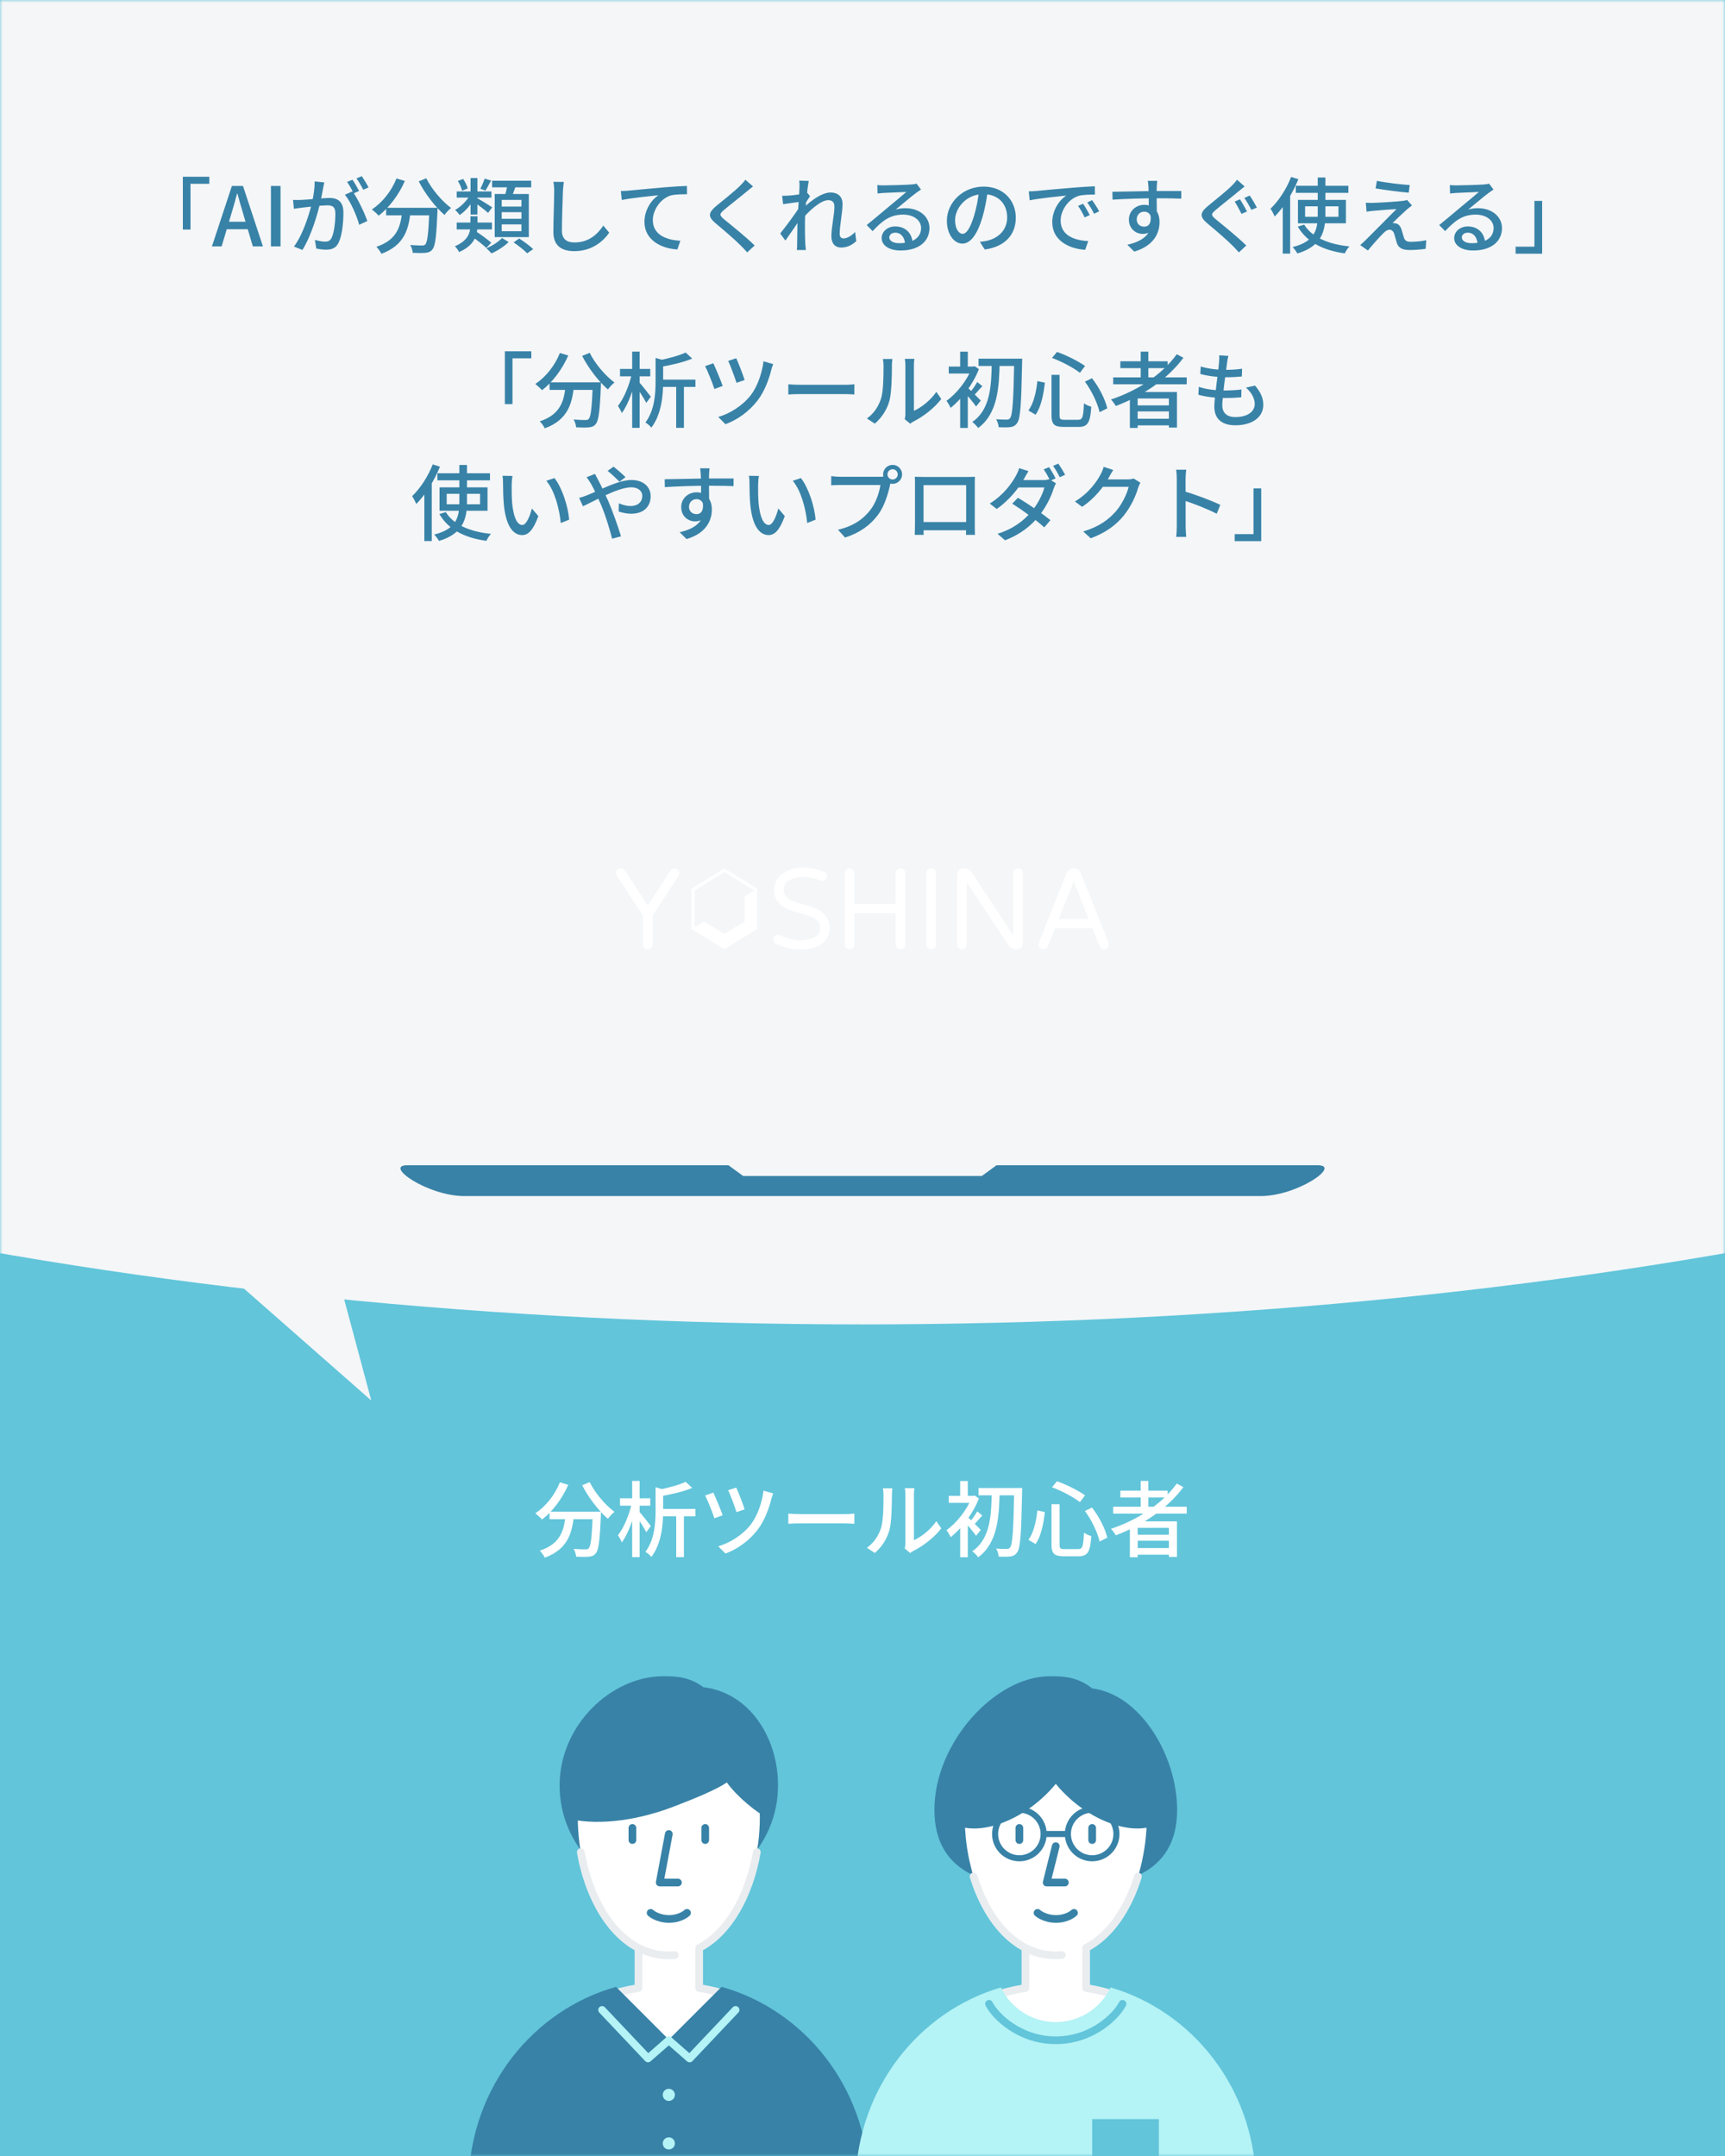 <svg width="336" height="420" viewBox="0 0 336 420" fill="none" xmlns="http://www.w3.org/2000/svg">
<rect width="336" height="420" fill="#62C5DA"/>
<rect width="336" height="420" fill="#62C5DA"/>
<path d="M107.04 294.48V295.952H115.984V294.48H107.04ZM115.472 294.48V294.752C115.296 299.376 115.088 301.184 114.672 301.616C114.512 301.792 114.32 301.824 114.016 301.824C113.632 301.824 112.704 301.808 111.728 301.728C112 302.16 112.192 302.8 112.224 303.248C113.2 303.296 114.176 303.312 114.72 303.248C115.296 303.184 115.696 303.056 116.048 302.592C116.608 301.952 116.832 300.08 117.04 295.168C117.056 294.96 117.056 294.48 117.056 294.48H115.472ZM109.056 288.768C108.08 291.232 106.304 293.456 104.272 294.8C104.64 295.088 105.296 295.68 105.584 296.016C107.6 294.464 109.504 291.984 110.688 289.248L109.056 288.768ZM114.864 288.736L113.392 289.328C114.624 291.744 116.624 294.336 118.416 295.872C118.704 295.44 119.28 294.832 119.696 294.512C117.936 293.232 115.904 290.848 114.864 288.736ZM110.192 294.896C109.904 297.84 109.376 300.688 105.136 302.08C105.488 302.416 105.936 303.04 106.112 303.44C110.72 301.76 111.488 298.448 111.824 294.896H110.192ZM128.464 293.952V295.376H135.456V293.952H128.464ZM127.696 289.728V294.304C127.696 296.704 127.504 299.936 125.712 302.32C126.08 302.496 126.656 302.992 126.864 303.312C128.896 300.672 129.168 296.864 129.168 294.32V290.496C129.424 290.464 129.52 290.384 129.536 290.256L127.696 289.728ZM133.552 288.672C132.24 289.296 130 289.888 128 290.272C128.192 290.592 128.432 291.152 128.496 291.504C130.624 291.152 133.072 290.592 134.832 289.856L133.552 288.672ZM131.712 294.4V303.344H133.216V294.4H131.712ZM120.768 291.872V293.312H126.656V291.872H120.768ZM123.136 288.496V303.344H124.592V288.496H123.136ZM123.056 292.816C122.608 295.008 121.504 297.648 120.368 299.072C120.608 299.44 120.976 300.048 121.12 300.464C122.352 298.832 123.456 295.712 123.984 293.136L123.056 292.816ZM124.464 294.416L123.744 295.12C124.272 295.824 125.456 297.616 125.888 298.48L126.768 297.28C126.432 296.816 124.88 294.864 124.464 294.416ZM143.408 289.792L141.84 290.304C142.272 291.216 143.168 293.616 143.456 294.576L145.04 294.032C144.752 293.072 143.776 290.56 143.408 289.792ZM150.608 290.928L148.72 290.384C148.432 292.816 147.44 295.456 146.208 297.024C144.576 299.088 142.144 300.576 139.904 301.232L141.312 302.64C143.584 301.808 145.92 300.176 147.584 297.984C148.912 296.256 149.792 293.856 150.256 291.968C150.336 291.68 150.464 291.248 150.608 290.928ZM138.944 290.768L137.344 291.328C137.76 292.096 138.848 294.768 139.152 295.776L140.768 295.184C140.4 294.128 139.392 291.712 138.944 290.768ZM153.552 294.864V296.848C154.096 296.8 155.04 296.768 155.936 296.768C157.424 296.768 163.328 296.768 164.64 296.768C165.328 296.768 166.064 296.832 166.416 296.848V294.864C166.032 294.896 165.408 294.96 164.624 294.96C163.328 294.96 157.424 294.96 155.936 294.96C155.056 294.96 154.08 294.912 153.552 294.864ZM176.224 301.664L177.296 302.544C177.424 302.432 177.6 302.288 177.904 302.128C179.728 301.216 181.984 299.536 183.344 297.728L182.384 296.336C181.216 298.032 179.424 299.408 178.016 300.032C178.016 299.328 178.016 292.304 178.016 291.184C178.016 290.528 178.096 289.984 178.112 289.904H176.24C176.256 289.984 176.352 290.512 176.352 291.168C176.352 292.304 176.352 299.856 176.352 300.64C176.352 301.008 176.288 301.392 176.224 301.664ZM168.864 301.52L170.4 302.528C171.744 301.376 172.768 299.808 173.248 298.064C173.68 296.448 173.728 293.04 173.728 291.216C173.728 290.656 173.808 290.08 173.824 289.936H171.968C172.048 290.304 172.096 290.688 172.096 291.232C172.096 293.088 172.08 296.208 171.616 297.632C171.152 299.104 170.24 300.544 168.864 301.52ZM190.608 289.872V291.296H198.112V289.872H190.608ZM197.552 289.872V290.24C197.408 298 197.232 300.88 196.736 301.456C196.56 301.68 196.4 301.744 196.112 301.744C195.744 301.744 194.944 301.744 194.032 301.664C194.304 302.112 194.496 302.784 194.528 303.232C195.392 303.264 196.272 303.28 196.832 303.2C197.392 303.104 197.776 302.928 198.144 302.368C198.752 301.536 198.928 298.784 199.088 290.672C199.104 290.464 199.104 289.872 199.104 289.872H197.552ZM193.184 290.512C193.088 294.896 193.024 299.712 189.376 302.208C189.776 302.48 190.256 302.976 190.528 303.376C194.384 300.544 194.608 295.344 194.72 290.512H193.184ZM187.024 296.448V303.36H188.512V294.672L187.024 296.448ZM184.8 291.408V292.768H189.68V291.408H184.8ZM187.024 288.512V292.144H188.512V288.512H187.024ZM188.4 295.456L187.6 296.16C188.224 296.784 189.584 298.4 190.128 299.184L191.04 298.032C190.624 297.6 188.912 295.872 188.4 295.456ZM189.264 291.408V291.712C188.384 294.112 186.32 296.704 184.352 298.08C184.592 298.352 185.008 299.072 185.152 299.456C187.248 297.824 189.52 294.912 190.672 291.904L189.824 291.328L189.552 291.408H189.264ZM190.352 294.416C190.032 295.008 189.392 295.92 188.944 296.448L189.664 297.056C190.144 296.592 190.72 295.872 191.344 295.232L190.352 294.416ZM204.816 293.024V300.88C204.816 302.64 205.344 303.168 207.2 303.168C207.584 303.168 209.696 303.168 210.096 303.168C211.92 303.168 212.368 302.24 212.56 299.232C212.128 299.12 211.488 298.848 211.136 298.56C211.008 301.216 210.88 301.776 210 301.776C209.504 301.776 207.744 301.776 207.376 301.776C206.544 301.776 206.384 301.648 206.384 300.88V293.024H204.816ZM204.912 289.728C206.832 290.432 209.12 291.664 210.352 292.624L211.344 291.296C210.08 290.4 207.792 289.216 205.888 288.56L204.912 289.728ZM202.064 294.24C201.84 296.352 201.344 298.576 200.32 299.968L201.712 300.784C202.816 299.232 203.28 296.72 203.52 294.544L202.064 294.24ZM211.328 294.352C212.656 296.144 213.824 298.624 214.176 300.288L215.68 299.552C215.296 297.856 214.112 295.472 212.704 293.68L211.328 294.352ZM216.832 293.52V294.864H231.152V293.52H216.832ZM218.224 290.384V291.712H227.44V290.384H218.224ZM220.928 298.976V300.144H228.288V298.976H220.928ZM220.928 301.568V302.864H228.288V301.568H220.928ZM222.192 288.496V294.256H223.68V288.496H222.192ZM229.216 289.008C226.32 293.008 221.584 296.096 216.4 297.824C216.704 298.128 217.152 298.752 217.344 299.088C222.48 297.152 227.328 293.968 230.512 289.696L229.216 289.008ZM220.08 296.368V303.36H221.6V297.632H227.68V303.296H229.248V296.368H220.08Z" fill="white"/>
<mask id="mask0_2425_13907" style="mask-type:alpha" maskUnits="userSpaceOnUse" x="68" y="310" width="200" height="110">
<rect x="68" y="310" width="200" height="110" fill="white"/>
</mask>
<g mask="url(#mask0_2425_13907)">
<path fill-rule="evenodd" clip-rule="evenodd" d="M136.182 378.546H124.364V387.277C106.284 390.114 92.455 405.76 92.455 424.637H168.091C168.091 405.76 154.261 390.114 136.182 387.277V378.546Z" fill="white" stroke="#E9EDF0" stroke-width="1.5" stroke-linejoin="round"/>
<path fill-rule="evenodd" clip-rule="evenodd" d="M119.993 387.048L130.273 397.327L140.553 387.047C156.751 391.596 168.751 406.631 169.256 424.636H169.273V425.711L169.273 425.819H169.273V439.999H91.273V424.636H91.29C91.795 406.631 103.795 391.596 119.993 387.048Z" fill="#3882A7"/>
<path d="M130.274 397.454L134.326 400.999L143.274 391.544" stroke="#B4F3F6" stroke-width="1.5" stroke-linecap="round" stroke-linejoin="round"/>
<path d="M130.274 397.454L126.222 400.999L117.274 391.544" stroke="#B4F3F6" stroke-width="1.5" stroke-linecap="round" stroke-linejoin="round"/>
<circle cx="130.273" cy="408.091" r="1.182" fill="#B4F3F6"/>
<circle cx="130.273" cy="417.545" r="1.182" fill="#B4F3F6"/>
<path d="M151.545 347.818C151.545 359.567 142.021 369.091 130.273 369.091C118.524 369.091 109 359.567 109 347.818C109 336.07 119.077 326.546 129.153 326.546C131.392 326.546 134.191 326.546 136.99 328.673C145.947 329.737 151.545 338.417 151.545 347.818Z" fill="#3882A7"/>
<path d="M148.001 354.05C148.001 367.104 141.353 380.91 130.274 380.91C119.194 380.91 112.546 367.104 112.546 354.05C112.546 340.996 120.483 333.637 130.274 333.637C140.064 333.637 148.001 340.996 148.001 354.05Z" fill="white"/>
<path d="M130.273 357.271L128.5 366.726H132.046" stroke="#3882A7" stroke-width="1.5" stroke-linecap="round" stroke-linejoin="round"/>
<path d="M123.183 356.09V358.454" stroke="#3882A7" stroke-width="1.5" stroke-linecap="round" stroke-linejoin="round"/>
<path d="M137.364 356.09V358.453" stroke="#3882A7" stroke-width="1.5" stroke-linecap="round" stroke-linejoin="round"/>
<path d="M133.818 372.636C133.818 372.636 132.637 373.818 130.314 373.818C127.992 373.818 126.728 372.636 126.728 372.636" stroke="#3882A7" stroke-width="1.5" stroke-linecap="round" stroke-linejoin="round"/>
<path fill-rule="evenodd" clip-rule="evenodd" d="M150.357 354.638C147.225 353.127 143.458 349.854 141.575 347.236C139.691 348.545 135.474 350.323 131.07 351.994C123.21 354.976 115.548 355.615 110.184 354.162C110.183 354.035 110.183 353.908 110.183 353.782C110.183 337.876 119.178 328.909 130.273 328.909C141.369 328.909 150.364 337.876 150.364 353.782C150.364 354.067 150.362 354.352 150.357 354.638Z" fill="#3882A7"/>
<path d="M113.133 360.819C114.98 371.469 121.112 380.91 130.274 380.91C130.674 380.91 131.068 380.892 131.456 380.857M147.416 360.819C146 368.981 142.067 376.433 136.183 379.469" stroke="#E9EDF0" stroke-width="1.5" stroke-linecap="round"/>
<path fill-rule="evenodd" clip-rule="evenodd" d="M211.554 378.545H199.736V387.277C181.656 390.114 167.827 405.76 167.827 424.636H243.463C243.463 405.76 229.633 390.114 211.554 387.277V378.545Z" fill="white" stroke="#E9EDF0" stroke-width="1.5" stroke-linejoin="round"/>
<path fill-rule="evenodd" clip-rule="evenodd" d="M194.967 387.161C178.971 391.843 167.163 406.78 166.662 424.636H166.646V440H244.645V425.818H244.646L244.645 425.696V424.636H244.629C244.128 406.779 232.32 391.842 216.323 387.161C214.425 391.151 210.357 393.909 205.645 393.909C200.933 393.909 196.865 391.151 194.967 387.161Z" fill="#B4F3F6"/>
<path d="M218.645 390.363C217.464 392.726 212.736 397.454 205.645 397.454C198.555 397.454 193.827 392.726 192.646 390.363" stroke="#62C5DA" stroke-width="1.5" stroke-linecap="round"/>
<path d="M212.736 412.818H225.736V420.922C225.736 424.278 222.5 427 219.236 427C215.973 427 212.736 424.278 212.736 420.922V412.818Z" fill="#62C5DA"/>
<path d="M229.281 352.546C229.281 365.6 218.046 367.909 205.645 367.909C193.244 367.909 182.009 365.6 182.009 352.546C182.009 339.492 193.827 326.546 204.463 326.546C206.827 326.546 209.781 326.546 212.736 328.909C222.191 330.091 229.281 342.1 229.281 352.546Z" fill="#3882A7"/>
<path d="M223.373 354.05C223.373 367.104 216.725 380.91 205.646 380.91C194.566 380.91 187.918 367.104 187.918 354.05C187.918 340.996 195.855 333.637 205.646 333.637C215.436 333.637 223.373 340.996 223.373 354.05Z" fill="white"/>
<path d="M189.634 365.545C192.278 374.111 197.871 380.908 205.645 380.908C206.045 380.908 206.44 380.89 206.828 380.855M221.657 365.545C219.741 371.752 216.276 377.031 211.555 379.467" stroke="#E9EDF0" stroke-width="1.5" stroke-linecap="round"/>
<path fill-rule="evenodd" clip-rule="evenodd" d="M205.645 347.505C205.042 348.243 204.375 348.969 203.646 349.674C197.403 355.716 188.971 357.968 184.811 354.704C181.433 351.449 183.465 343.897 189.708 337.855C195.16 332.579 201.157 328.949 205.645 330.604C210.133 328.949 216.13 332.579 221.582 337.855C227.825 343.897 229.857 351.449 226.479 354.704C222.319 357.968 213.886 355.716 207.644 349.674C206.915 348.969 206.248 348.243 205.645 347.505Z" fill="#3882A7"/>
<path d="M205.645 359.637L203.873 366.728H207.418" stroke="#3882A7" stroke-width="1.5" stroke-linecap="round" stroke-linejoin="round"/>
<path d="M198.555 356.091V358.454" stroke="#3882A7" stroke-width="1.5" stroke-linecap="round" stroke-linejoin="round"/>
<path d="M212.736 356.091V358.454" stroke="#3882A7" stroke-width="1.5" stroke-linecap="round" stroke-linejoin="round"/>
<path d="M209.19 372.636C209.19 372.636 208.008 373.818 205.685 373.818C203.363 373.818 202.099 372.636 202.099 372.636" stroke="#3882A7" stroke-width="1.5" stroke-linecap="round" stroke-linejoin="round"/>
<path fill-rule="evenodd" clip-rule="evenodd" d="M198.554 353.137C196.27 353.137 194.418 354.989 194.418 357.273C194.418 359.558 196.27 361.41 198.554 361.41C200.838 361.41 202.69 359.558 202.69 357.273C202.69 354.989 200.838 353.137 198.554 353.137ZM203.84 356.683C203.546 354.024 201.291 351.955 198.554 351.955C195.617 351.955 193.236 354.336 193.236 357.273C193.236 360.211 195.617 362.592 198.554 362.592C201.291 362.592 203.546 360.523 203.84 357.864H207.45C207.744 360.523 209.998 362.592 212.736 362.592C215.673 362.592 218.054 360.211 218.054 357.273C218.054 354.336 215.673 351.955 212.736 351.955C209.998 351.955 207.744 354.024 207.45 356.683H203.84ZM208.599 357.273C208.599 359.558 210.451 361.41 212.736 361.41C215.02 361.41 216.872 359.558 216.872 357.273C216.872 354.989 215.02 353.137 212.736 353.137C210.451 353.137 208.599 354.989 208.599 357.273Z" fill="#3882A7"/>
</g>
<mask id="mask1_2425_13907" style="mask-type:alpha" maskUnits="userSpaceOnUse" x="0" y="0" width="336" height="420">
<rect width="336" height="420" fill="#62C5DA"/>
</mask>
<g mask="url(#mask1_2425_13907)">
<ellipse cx="168" cy="108" rx="150" ry="400" transform="rotate(90 168 108)" fill="#F4F6F8"/>
<path d="M45.235 249.022L72.319 272.824L64.554 243.846L45.235 249.022Z" fill="#F4F6F8"/>
</g>
<path d="M98.336 68.432V78.72H99.824V69.808H103.488V68.432H98.336ZM107.04 74.48V75.952H115.984V74.48H107.04ZM115.472 74.48V74.752C115.296 79.376 115.088 81.184 114.672 81.616C114.512 81.792 114.32 81.824 114.016 81.824C113.632 81.824 112.704 81.808 111.728 81.728C112 82.16 112.192 82.8 112.224 83.248C113.2 83.296 114.176 83.312 114.72 83.248C115.296 83.184 115.696 83.056 116.048 82.592C116.608 81.952 116.832 80.08 117.04 75.168C117.056 74.96 117.056 74.48 117.056 74.48H115.472ZM109.056 68.768C108.08 71.232 106.304 73.456 104.272 74.8C104.64 75.088 105.296 75.68 105.584 76.016C107.6 74.464 109.504 71.984 110.688 69.248L109.056 68.768ZM114.864 68.736L113.392 69.328C114.624 71.744 116.624 74.336 118.416 75.872C118.704 75.44 119.28 74.832 119.696 74.512C117.936 73.232 115.904 70.848 114.864 68.736ZM110.192 74.896C109.904 77.84 109.376 80.688 105.136 82.08C105.488 82.416 105.936 83.04 106.112 83.44C110.72 81.76 111.488 78.448 111.824 74.896H110.192ZM128.464 73.952V75.376H135.456V73.952H128.464ZM127.696 69.728V74.304C127.696 76.704 127.504 79.936 125.712 82.32C126.08 82.496 126.656 82.992 126.864 83.312C128.896 80.672 129.168 76.864 129.168 74.32V70.496C129.424 70.464 129.52 70.384 129.536 70.256L127.696 69.728ZM133.552 68.672C132.24 69.296 130 69.888 128 70.272C128.192 70.592 128.432 71.152 128.496 71.504C130.624 71.152 133.072 70.592 134.832 69.856L133.552 68.672ZM131.712 74.4V83.344H133.216V74.4H131.712ZM120.768 71.872V73.312H126.656V71.872H120.768ZM123.136 68.496V83.344H124.592V68.496H123.136ZM123.056 72.816C122.608 75.008 121.504 77.648 120.368 79.072C120.608 79.44 120.976 80.048 121.12 80.464C122.352 78.832 123.456 75.712 123.984 73.136L123.056 72.816ZM124.464 74.416L123.744 75.12C124.272 75.824 125.456 77.616 125.888 78.48L126.768 77.28C126.432 76.816 124.88 74.864 124.464 74.416ZM143.408 69.792L141.84 70.304C142.272 71.216 143.168 73.616 143.456 74.576L145.04 74.032C144.752 73.072 143.776 70.56 143.408 69.792ZM150.608 70.928L148.72 70.384C148.432 72.816 147.44 75.456 146.208 77.024C144.576 79.088 142.144 80.576 139.904 81.232L141.312 82.64C143.584 81.808 145.92 80.176 147.584 77.984C148.912 76.256 149.792 73.856 150.256 71.968C150.336 71.68 150.464 71.248 150.608 70.928ZM138.944 70.768L137.344 71.328C137.76 72.096 138.848 74.768 139.152 75.776L140.768 75.184C140.4 74.128 139.392 71.712 138.944 70.768ZM153.552 74.864V76.848C154.096 76.8 155.04 76.768 155.936 76.768C157.424 76.768 163.328 76.768 164.64 76.768C165.328 76.768 166.064 76.832 166.416 76.848V74.864C166.032 74.896 165.408 74.96 164.624 74.96C163.328 74.96 157.424 74.96 155.936 74.96C155.056 74.96 154.08 74.912 153.552 74.864ZM176.224 81.664L177.296 82.544C177.424 82.432 177.6 82.288 177.904 82.128C179.728 81.216 181.984 79.536 183.344 77.728L182.384 76.336C181.216 78.032 179.424 79.408 178.016 80.032C178.016 79.328 178.016 72.304 178.016 71.184C178.016 70.528 178.096 69.984 178.112 69.904H176.24C176.256 69.984 176.352 70.512 176.352 71.168C176.352 72.304 176.352 79.856 176.352 80.64C176.352 81.008 176.288 81.392 176.224 81.664ZM168.864 81.52L170.4 82.528C171.744 81.376 172.768 79.808 173.248 78.064C173.68 76.448 173.728 73.04 173.728 71.216C173.728 70.656 173.808 70.08 173.824 69.936H171.968C172.048 70.304 172.096 70.688 172.096 71.232C172.096 73.088 172.08 76.208 171.616 77.632C171.152 79.104 170.24 80.544 168.864 81.52ZM190.608 69.872V71.296H198.112V69.872H190.608ZM197.552 69.872V70.24C197.408 78 197.232 80.88 196.736 81.456C196.56 81.68 196.4 81.744 196.112 81.744C195.744 81.744 194.944 81.744 194.032 81.664C194.304 82.112 194.496 82.784 194.528 83.232C195.392 83.264 196.272 83.28 196.832 83.2C197.392 83.104 197.776 82.928 198.144 82.368C198.752 81.536 198.928 78.784 199.088 70.672C199.104 70.464 199.104 69.872 199.104 69.872H197.552ZM193.184 70.512C193.088 74.896 193.024 79.712 189.376 82.208C189.776 82.48 190.256 82.976 190.528 83.376C194.384 80.544 194.608 75.344 194.72 70.512H193.184ZM187.024 76.448V83.36H188.512V74.672L187.024 76.448ZM184.8 71.408V72.768H189.68V71.408H184.8ZM187.024 68.512V72.144H188.512V68.512H187.024ZM188.4 75.456L187.6 76.16C188.224 76.784 189.584 78.4 190.128 79.184L191.04 78.032C190.624 77.6 188.912 75.872 188.4 75.456ZM189.264 71.408V71.712C188.384 74.112 186.32 76.704 184.352 78.08C184.592 78.352 185.008 79.072 185.152 79.456C187.248 77.824 189.52 74.912 190.672 71.904L189.824 71.328L189.552 71.408H189.264ZM190.352 74.416C190.032 75.008 189.392 75.92 188.944 76.448L189.664 77.056C190.144 76.592 190.72 75.872 191.344 75.232L190.352 74.416ZM204.816 73.024V80.88C204.816 82.64 205.344 83.168 207.2 83.168C207.584 83.168 209.696 83.168 210.096 83.168C211.92 83.168 212.368 82.24 212.56 79.232C212.128 79.12 211.488 78.848 211.136 78.56C211.008 81.216 210.88 81.776 210 81.776C209.504 81.776 207.744 81.776 207.376 81.776C206.544 81.776 206.384 81.648 206.384 80.88V73.024H204.816ZM204.912 69.728C206.832 70.432 209.12 71.664 210.352 72.624L211.344 71.296C210.08 70.4 207.792 69.216 205.888 68.56L204.912 69.728ZM202.064 74.24C201.84 76.352 201.344 78.576 200.32 79.968L201.712 80.784C202.816 79.232 203.28 76.72 203.52 74.544L202.064 74.24ZM211.328 74.352C212.656 76.144 213.824 78.624 214.176 80.288L215.68 79.552C215.296 77.856 214.112 75.472 212.704 73.68L211.328 74.352ZM216.832 73.52V74.864H231.152V73.52H216.832ZM218.224 70.384V71.712H227.44V70.384H218.224ZM220.928 78.976V80.144H228.288V78.976H220.928ZM220.928 81.568V82.864H228.288V81.568H220.928ZM222.192 68.496V74.256H223.68V68.496H222.192ZM229.216 69.008C226.32 73.008 221.584 76.096 216.4 77.824C216.704 78.128 217.152 78.752 217.344 79.088C222.48 77.152 227.328 73.968 230.512 69.696L229.216 69.008ZM220.08 76.368V83.36H221.6V77.632H227.68V83.296H229.248V76.368H220.08ZM239.264 69.328L237.472 69.216C237.504 69.536 237.504 69.84 237.456 70.48C237.28 72.704 236.528 77.52 236.528 79.2C236.528 81.84 238.288 82.848 240.608 82.848C243.92 82.848 246.064 81.28 246.064 78.88C246.064 77.52 245.552 76.4 244.464 75.12L242.688 75.504C243.808 76.496 244.4 77.616 244.4 78.688C244.4 80.192 242.992 81.248 240.64 81.248C238.928 81.248 238.08 80.4 238.08 78.944C238.08 77.264 238.816 72.176 239.024 70.576C239.088 70.192 239.136 69.824 239.264 69.328ZM233.888 71.392L233.792 72.848C235.232 73.248 237.168 73.488 238.672 73.488C239.984 73.488 240.896 73.44 241.888 73.344L241.936 71.824C241.056 71.968 239.936 72.048 238.704 72.048C237.2 72.048 235.248 71.84 233.888 71.392ZM233.504 75.36L233.424 76.896C234.88 77.328 236.864 77.536 238.768 77.536C239.824 77.536 240.784 77.488 241.776 77.392L241.808 75.872C240.72 76.016 239.584 76.064 238.528 76.064C236.992 76.064 235.136 75.92 233.504 75.36ZM85.2 92.192V93.568H95.44V92.192H85.2ZM87.008 96.192H93.504V98.24H87.008V96.192ZM85.616 94.944V99.504H94.96V94.944H85.616ZM86.832 99.76L85.584 100.144C87.312 103.12 90.448 104.768 94.736 105.36C94.928 104.944 95.312 104.336 95.632 104C91.472 103.584 88.304 102.176 86.832 99.76ZM89.472 90.576V97.744C89.472 100.416 89.136 103.024 84.576 104.128C84.896 104.448 85.328 105.04 85.504 105.376C90.304 103.952 90.96 100.928 90.96 97.76V90.576H89.472ZM84.288 90.464C83.376 92.832 81.84 95.168 80.272 96.656C80.528 97.008 80.944 97.824 81.088 98.176C82.88 96.384 84.608 93.616 85.696 90.912L84.288 90.464ZM82.656 94.768V105.408H84.096V93.344L84.08 93.328L82.656 94.768ZM99.824 92.72L97.872 92.688C97.968 93.12 97.984 93.808 97.984 94.208C97.984 95.152 98.016 97.072 98.16 98.496C98.608 102.704 100.08 104.24 101.712 104.24C102.88 104.24 103.856 103.296 104.864 100.544L103.6 99.056C103.232 100.512 102.528 102.272 101.744 102.272C100.656 102.272 100.016 100.576 99.76 98.064C99.664 96.816 99.648 95.472 99.664 94.448C99.664 94.016 99.728 93.184 99.824 92.72ZM108 93.136L106.416 93.664C108.048 95.584 108.96 99.136 109.232 101.888L110.864 101.232C110.656 98.64 109.472 94.976 108 93.136ZM120.672 93.84L121.84 92.96C121.264 92.352 120.048 91.328 119.504 90.912L118.352 91.728C119.008 92.224 120.08 93.248 120.672 93.84ZM115.904 92.32L114.256 92.96C114.544 93.328 114.896 93.872 115.104 94.224C115.696 95.232 116.368 96.736 117.072 98.336C117.936 100.368 118.736 102.992 119.232 104.944L120.96 104.48C120.432 102.704 119.312 99.536 118.496 97.648C117.872 96.256 117.12 94.64 116.496 93.472C116.32 93.168 116.032 92.592 115.904 92.32ZM112.8 96.992L113.552 98.624C115.552 97.728 120.32 94.928 122.96 94.928C124.368 94.928 125.104 95.712 125.104 96.592C125.104 97.744 124.304 98.576 122.8 98.576C122.016 98.576 121.216 98.336 120.544 98.048L120.496 99.632C121.104 99.856 122.048 100.08 122.928 100.08C125.408 100.08 126.736 98.672 126.736 96.656C126.736 94.864 125.328 93.504 122.992 93.504C120.384 93.504 116.752 95.552 114.224 96.528C113.952 96.64 113.328 96.864 112.8 96.992ZM138.208 91.232H136.368C136.4 91.392 136.464 91.888 136.496 92.416C136.56 93.28 136.56 96.416 136.56 97.248L138.128 97.888C138.112 96.608 138.08 93.44 138.112 92.4C138.128 92.176 138.176 91.456 138.208 91.232ZM129.472 93.36L129.504 94.896C131.92 94.736 135.248 94.624 138.064 94.624C140.416 94.624 141.936 94.656 142.88 94.704L142.896 93.216C142.08 93.2 139.904 93.216 138.096 93.216C135.824 93.216 131.728 93.344 129.472 93.36ZM137.984 98.048L136.832 97.616C137.2 99.408 136.56 100.16 135.664 100.16C134.88 100.16 134.208 99.632 134.208 98.752C134.208 97.792 134.912 97.232 135.664 97.232C136.464 97.232 137.104 97.792 137.104 99.056C137.104 101.76 135.216 103.04 132.384 103.68L133.728 105.008C137.536 103.904 138.656 101.392 138.656 99.264C138.656 97.36 137.648 95.904 135.68 95.904C134.064 95.904 132.688 97.088 132.688 98.768C132.688 100.608 134.08 101.568 135.376 101.568C137.008 101.568 137.984 100.4 137.984 98.048ZM147.824 92.72L145.872 92.688C145.968 93.12 145.984 93.808 145.984 94.208C145.984 95.152 146.016 97.072 146.16 98.496C146.608 102.704 148.08 104.24 149.712 104.24C150.88 104.24 151.856 103.296 152.864 100.544L151.6 99.056C151.232 100.512 150.528 102.272 149.744 102.272C148.656 102.272 148.016 100.576 147.76 98.064C147.664 96.816 147.648 95.472 147.664 94.448C147.664 94.016 147.728 93.184 147.824 92.72ZM156 93.136L154.416 93.664C156.048 95.584 156.96 99.136 157.232 101.888L158.864 101.232C158.656 98.64 157.472 94.976 156 93.136ZM172.864 92.416C172.864 91.856 173.312 91.408 173.872 91.408C174.416 91.408 174.864 91.856 174.864 92.416C174.864 92.96 174.416 93.408 173.872 93.408C173.312 93.408 172.864 92.96 172.864 92.416ZM172.016 92.416C172.016 93.424 172.848 94.256 173.872 94.256C174.88 94.256 175.712 93.424 175.712 92.416C175.712 91.392 174.88 90.56 173.872 90.56C172.848 90.56 172.016 91.392 172.016 92.416ZM173.648 93.568L172.416 92.768C172.064 92.864 171.664 92.88 171.392 92.88C170.576 92.88 164.672 92.88 163.632 92.88C163.104 92.88 162.352 92.816 161.904 92.752V94.544C162.304 94.512 162.944 94.48 163.632 94.48C164.672 94.48 170.544 94.48 171.488 94.48C171.28 95.952 170.592 98 169.488 99.392C168.176 101.072 166.368 102.448 163.232 103.2L164.608 104.72C167.504 103.792 169.52 102.272 170.96 100.368C172.272 98.672 173.008 96.128 173.36 94.496C173.44 94.176 173.52 93.824 173.648 93.568ZM178.192 92.88C178.224 93.296 178.224 93.856 178.224 94.256C178.224 95.008 178.224 101.328 178.224 102.112C178.224 102.768 178.176 104.032 178.176 104.192H179.904C179.904 104.032 179.888 102.88 179.888 102.24C179.888 101.456 179.888 94.512 179.888 94.512H188.192C188.192 94.512 188.192 101.504 188.192 102.24C188.192 103.008 188.16 104.064 188.16 104.192H189.904C189.888 104.064 189.872 102.688 189.872 102.128C189.872 101.36 189.872 95.104 189.872 94.256C189.872 93.824 189.872 93.312 189.904 92.88C189.376 92.912 188.784 92.912 188.416 92.912C187.472 92.912 180.72 92.912 179.728 92.912C179.328 92.912 178.832 92.896 178.192 92.88ZM188.832 101.696H179.056V103.296H188.832V101.696ZM204.336 91.008L203.296 91.44C203.728 92.048 204.256 93.008 204.576 93.648L205.616 93.2C205.312 92.576 204.736 91.584 204.336 91.008ZM206.144 90.32L205.12 90.752C205.568 91.36 206.08 92.272 206.432 92.96L207.472 92.496C207.168 91.92 206.56 90.912 206.144 90.32ZM198.272 96.976L197.168 98.112C199.104 99.328 201.968 101.408 203.408 102.736L204.608 101.328C203.072 100.08 200.288 98.144 198.272 96.976ZM205.68 94.144L204.384 93.344C204.08 93.456 203.648 93.52 203.184 93.52H198.336L197.712 94.96H203.424C203.088 96.336 202.08 98.272 200.912 99.664C199.504 101.328 197.44 103.024 194.304 103.984L195.76 105.248C198.8 104.096 200.88 102.368 202.352 100.544C203.76 98.784 204.768 96.704 205.248 95.136C205.36 94.816 205.536 94.416 205.68 94.144ZM200.336 91.776L198.512 91.2C198.4 91.664 198.096 92.304 197.904 92.64C197.136 94.064 195.552 96.384 192.784 98.096L194.144 99.152C196.592 97.456 198.496 95.024 199.504 93.2C199.68 92.88 200.016 92.256 200.336 91.776ZM222.128 94.032L220.816 93.216C220.512 93.328 220.08 93.392 219.616 93.392C219.12 93.392 215.424 93.392 214.752 93.392L214.144 94.832H219.84C219.536 96.176 218.576 98.176 217.408 99.552C215.968 101.2 214.08 102.624 210.992 103.536L212.464 104.864C215.472 103.728 217.392 102.256 218.88 100.448C220.304 98.688 221.264 96.544 221.696 95.008C221.792 94.688 221.984 94.288 222.128 94.032ZM216.832 91.552L214.976 90.944C214.864 91.424 214.576 92.064 214.384 92.4C213.648 93.808 212.144 96.016 209.376 97.696L210.784 98.736C213.232 97.088 215.008 94.816 216.016 92.976C216.176 92.656 216.528 92.032 216.832 91.552ZM229.216 102.544C229.216 103.152 229.184 104.016 229.088 104.592H231.056C230.992 104 230.944 103.024 230.944 102.544C230.944 101.6 230.928 95.456 230.928 93.28C230.928 92.72 230.992 92.032 231.056 91.504H229.088C229.184 92.032 229.216 92.784 229.216 93.28C229.216 94.624 229.216 101.504 229.216 102.544ZM230.56 95.68V97.472C232.304 98.032 235.168 99.12 236.992 100.08L237.696 98.352C236.016 97.52 232.688 96.288 230.56 95.68ZM245.664 105.424V95.136H244.16V104.048H240.496V105.424H245.664Z" fill="#3882A7"/>
<path d="M35.617 34.432V44.72H37.105V35.808H40.769V34.432H35.617ZM41.281 48H43.169L45.073 41.616C45.473 40.336 45.825 39.024 46.177 37.696H46.241C46.609 39.008 46.961 40.336 47.361 41.616L49.249 48H51.217L47.329 36.224H45.169L41.281 48ZM43.473 44.656H48.977V43.2H43.473V44.656ZM52.77 48H54.642V36.224H52.77V48ZM63.164 35.536L61.292 35.344C61.308 36.56 61.1 37.968 60.812 39.312C60.364 41.296 59.116 45.552 57.26 48.032L58.908 48.688C60.668 45.872 61.868 41.632 62.396 39.376C62.604 38.464 62.812 37.296 62.94 36.656C63.004 36.304 63.084 35.888 63.164 35.536ZM68.668 37.28L67.18 37.936C68.316 39.296 69.516 42.096 69.964 43.792L71.548 43.056C71.036 41.552 69.66 38.624 68.668 37.28ZM57.084 38.944L57.244 40.672C57.692 40.608 58.428 40.512 58.844 40.448C59.772 40.352 62.668 40 63.692 40C64.7 40 65.324 40.224 65.324 41.616C65.324 43.28 65.084 45.296 64.604 46.304C64.316 46.928 63.868 47.072 63.292 47.072C62.86 47.072 61.98 46.928 61.34 46.736L61.612 48.416C62.124 48.528 62.892 48.64 63.5 48.64C64.62 48.64 65.452 48.336 65.964 47.248C66.636 45.888 66.892 43.328 66.892 41.424C66.892 39.2 65.708 38.56 64.156 38.56C63.036 38.56 59.868 38.912 58.636 38.944C58.092 38.96 57.628 38.976 57.084 38.944ZM68.652 35.008L67.612 35.44C68.044 36.048 68.572 37.008 68.892 37.664L69.948 37.2C69.628 36.576 69.052 35.584 68.652 35.008ZM70.476 34.32L69.436 34.752C69.884 35.36 70.412 36.288 70.748 36.96L71.788 36.512C71.5 35.936 70.892 34.928 70.476 34.32ZM75.212 40.48V41.952H84.156V40.48H75.212ZM83.644 40.48V40.752C83.468 45.376 83.26 47.184 82.844 47.616C82.684 47.792 82.492 47.824 82.188 47.824C81.804 47.824 80.876 47.808 79.9 47.728C80.172 48.16 80.364 48.8 80.396 49.248C81.372 49.296 82.348 49.312 82.892 49.248C83.468 49.184 83.868 49.056 84.22 48.592C84.78 47.952 85.004 46.08 85.212 41.168C85.228 40.96 85.228 40.48 85.228 40.48H83.644ZM77.228 34.768C76.252 37.232 74.476 39.456 72.444 40.8C72.812 41.088 73.468 41.68 73.756 42.016C75.772 40.464 77.676 37.984 78.86 35.248L77.228 34.768ZM83.036 34.736L81.564 35.328C82.796 37.744 84.796 40.336 86.588 41.872C86.876 41.44 87.452 40.832 87.868 40.512C86.108 39.232 84.076 36.848 83.036 34.736ZM78.364 40.896C78.076 43.84 77.548 46.688 73.308 48.08C73.66 48.416 74.108 49.04 74.284 49.44C78.892 47.76 79.66 44.448 79.996 40.896H78.364ZM88.956 43.36V44.688H95.82V43.36H88.956ZM88.956 37.296V38.496H95.724V37.296H88.956ZM94.396 34.8C94.22 35.376 93.852 36.224 93.564 36.768L94.556 37.12C94.876 36.624 95.276 35.888 95.66 35.168L94.396 34.8ZM91.66 34.688V41.792H92.988V34.688H91.66ZM89.18 35.248C89.548 35.84 89.9 36.624 90.012 37.152L91.1 36.704C90.988 36.192 90.604 35.44 90.22 34.864L89.18 35.248ZM91.756 45.936C92.748 46.656 94.092 47.68 94.732 48.304L95.692 47.28C95.004 46.672 93.66 45.696 92.668 45.04L91.756 45.936ZM92.924 38.592L92.172 39.248C92.876 39.712 94.476 40.912 95.068 41.472L95.868 40.4C95.42 40.08 93.5 38.88 92.924 38.592ZM91.564 37.968C90.956 39.088 89.756 40.304 88.652 40.896C88.924 41.136 89.34 41.584 89.532 41.888C90.684 41.136 91.9 39.696 92.556 38.336L91.564 37.968ZM95.852 35.2V36.496H103.468V35.2H95.852ZM97.724 41.328H101.564V42.624H97.724V41.328ZM97.724 43.712H101.564V45.04H97.724V43.712ZM97.724 38.944H101.564V40.24H97.724V38.944ZM96.364 37.792V46.192H103.004V37.792H96.364ZM98.876 35.856C98.748 36.608 98.492 37.696 98.268 38.416L99.532 38.672C99.836 38 100.204 37.008 100.524 36.064L98.876 35.856ZM97.788 46.368C97.164 47.056 95.868 47.904 94.732 48.368C95.052 48.624 95.484 49.072 95.724 49.36C96.892 48.864 98.236 47.984 99.068 47.152L97.788 46.368ZM100.044 47.216C100.956 47.84 102.14 48.752 102.684 49.344L103.852 48.528C103.244 47.92 102.044 47.04 101.132 46.464L100.044 47.216ZM91.628 42.128V43.792C91.628 45.168 91.324 46.816 88.604 47.968C88.876 48.24 89.276 48.768 89.42 49.104C92.588 47.728 93.004 45.616 93.004 43.824V42.128H91.628ZM109.82 35.44L107.788 35.424C107.9 35.968 107.948 36.624 107.948 37.28C107.948 38.832 107.788 42.944 107.788 45.216C107.788 47.888 109.42 48.928 111.868 48.928C115.436 48.928 117.596 46.864 118.668 45.328L117.516 43.952C116.364 45.648 114.7 47.232 111.9 47.232C110.492 47.232 109.452 46.656 109.452 44.96C109.452 42.752 109.58 39.056 109.644 37.28C109.676 36.704 109.74 36.032 109.82 35.44ZM120.936 37.216L121.112 38.96C122.904 38.576 126.616 38.208 128.248 38.032C126.952 38.88 125.528 40.816 125.528 43.232C125.528 46.752 128.808 48.432 131.944 48.592L132.52 46.896C129.88 46.768 127.16 45.792 127.16 42.88C127.16 40.992 128.568 38.704 130.696 38.064C131.528 37.856 132.92 37.84 133.816 37.84L133.8 36.224C132.712 36.256 131.096 36.352 129.4 36.496C126.456 36.752 123.608 37.024 122.44 37.136C122.12 37.168 121.56 37.2 120.936 37.216ZM146.675 36.32L145.187 35.008C144.963 35.344 144.515 35.824 144.131 36.208C143.059 37.28 140.723 39.136 139.491 40.144C137.987 41.424 137.827 42.176 139.379 43.488C140.851 44.72 143.251 46.768 144.307 47.856C144.739 48.288 145.155 48.72 145.539 49.168L146.995 47.824C145.331 46.176 142.403 43.84 141.059 42.736C140.099 41.92 140.099 41.696 141.011 40.912C142.147 39.952 144.371 38.224 145.443 37.312C145.747 37.056 146.259 36.64 146.675 36.32ZM166.787 46.96L166.563 45.2C165.779 46 164.979 46.448 164.291 46.448C163.795 46.448 163.555 46.064 163.555 45.584C163.555 43.952 164.115 41.376 164.115 39.744C164.115 38.432 163.363 37.504 161.763 37.504C159.731 37.504 157.075 39.856 156.083 40.912V42.88C157.491 41.136 159.843 38.992 161.331 38.992C162.083 38.992 162.531 39.392 162.531 40.256C162.531 41.776 161.939 44.272 161.939 46.032C161.939 47.456 162.691 48.224 163.811 48.224C164.995 48.224 165.987 47.744 166.787 46.96ZM155.907 39.312L155.779 39.696L155.731 40.336C155.027 41.488 152.979 44.24 151.971 45.488L152.979 46.864C153.907 45.568 155.363 43.424 156.083 42.336L156.771 39.792C157.043 39.36 157.491 38.624 157.779 38.224L157.235 37.552C156.499 37.792 154.483 38.064 153.555 38.112C153.091 38.144 152.755 38.144 152.355 38.128L152.531 39.776C153.651 39.6 155.299 39.392 155.907 39.312ZM155.731 36.48C155.731 37.104 155.363 41.904 155.331 43.328C155.299 45.184 155.283 46.112 155.267 47.664C155.267 47.92 155.251 48.384 155.219 48.704H156.963C156.931 48.384 156.883 47.904 156.867 47.616C156.787 46.16 156.787 45.024 156.787 43.632C156.787 40.8 157.283 36.384 157.539 35.248L155.667 35.184C155.747 35.632 155.731 36.08 155.731 36.48ZM170.883 36.048L170.931 37.696C171.283 37.648 171.715 37.616 172.099 37.584C172.947 37.536 175.715 37.424 176.547 37.392C175.747 38.096 173.891 39.632 172.995 40.368C172.067 41.152 170.067 42.832 168.819 43.84L169.971 45.024C171.859 43.008 173.363 41.808 175.939 41.808C177.939 41.808 179.411 42.896 179.411 44.416C179.411 46.288 177.843 47.376 175.123 47.376C174.003 47.376 173.219 46.928 173.219 46.24C173.219 45.744 173.699 45.328 174.371 45.328C175.507 45.328 176.211 46.224 176.275 47.504L177.747 47.28C177.667 45.6 176.531 44.112 174.371 44.112C172.803 44.112 171.731 45.184 171.731 46.368C171.731 47.824 173.219 48.8 175.411 48.8C179.011 48.8 181.043 46.992 181.043 44.432C181.043 42.192 179.075 40.56 176.387 40.56C175.763 40.56 175.123 40.624 174.467 40.816C175.619 39.888 177.571 38.224 178.403 37.616C178.723 37.36 179.075 37.152 179.395 36.928L178.531 35.776C178.355 35.84 178.067 35.888 177.507 35.936C176.627 36.016 172.995 36.112 172.147 36.112C171.779 36.112 171.283 36.096 170.883 36.048ZM192.403 37.072L190.707 37.024C190.547 38.688 190.195 40.512 189.731 42.032C188.979 44.496 188.227 45.552 187.507 45.552C186.835 45.552 186.035 44.704 186.035 42.864C186.035 40.656 188.083 37.824 191.555 37.824C194.499 37.824 196.179 39.792 196.179 42.336C196.179 44.912 194.339 46.416 192.291 46.896C191.891 46.976 191.427 47.056 190.867 47.12L191.811 48.608C195.715 48.064 197.859 45.76 197.859 42.4C197.859 39.04 195.427 36.352 191.587 36.352C187.571 36.352 184.435 39.44 184.435 43.008C184.435 45.68 185.875 47.456 187.459 47.456C189.059 47.456 190.371 45.632 191.347 42.368C191.875 40.592 192.195 38.72 192.403 37.072ZM200.387 37.28L200.563 39.024C202.339 38.64 206.067 38.272 207.683 38.096C206.387 38.944 204.963 40.896 204.963 43.296C204.963 46.832 208.243 48.496 211.379 48.656L211.971 46.96C209.315 46.848 206.595 45.872 206.595 42.96C206.595 41.056 208.019 38.784 210.147 38.144C210.979 37.92 212.371 37.904 213.267 37.904L213.251 36.288C212.147 36.336 210.547 36.432 208.835 36.576C205.907 36.816 203.043 37.088 201.875 37.2C201.571 37.232 201.011 37.264 200.387 37.28ZM210.963 39.696L209.987 40.112C210.483 40.8 210.883 41.536 211.267 42.352L212.259 41.904C211.939 41.232 211.347 40.24 210.963 39.696ZM212.723 38.992L211.779 39.44C212.275 40.128 212.707 40.832 213.107 41.648L214.099 41.168C213.747 40.496 213.123 39.536 212.723 38.992ZM225.411 35.232H223.571C223.603 35.392 223.667 35.888 223.699 36.416C223.763 37.28 223.763 40.416 223.763 41.248L225.331 41.888C225.315 40.608 225.283 37.44 225.315 36.4C225.331 36.176 225.379 35.456 225.411 35.232ZM216.675 37.36L216.707 38.896C219.123 38.736 222.451 38.624 225.267 38.624C227.619 38.624 229.139 38.656 230.083 38.704L230.099 37.216C229.283 37.2 227.107 37.216 225.299 37.216C223.027 37.216 218.931 37.344 216.675 37.36ZM225.187 42.048L224.035 41.616C224.403 43.408 223.763 44.16 222.867 44.16C222.083 44.16 221.411 43.632 221.411 42.752C221.411 41.792 222.115 41.232 222.867 41.232C223.667 41.232 224.307 41.792 224.307 43.056C224.307 45.76 222.419 47.04 219.587 47.68L220.931 49.008C224.739 47.904 225.859 45.392 225.859 43.264C225.859 41.36 224.851 39.904 222.883 39.904C221.267 39.904 219.891 41.088 219.891 42.768C219.891 44.608 221.283 45.568 222.579 45.568C224.211 45.568 225.187 44.4 225.187 42.048ZM241.523 38.832L240.499 39.264C240.915 39.904 241.491 41.008 241.827 41.664L242.899 41.2C242.579 40.608 241.939 39.44 241.523 38.832ZM243.427 38.096L242.371 38.56C242.819 39.168 243.395 40.208 243.763 40.88L244.819 40.432C244.483 39.808 243.843 38.672 243.427 38.096ZM242.435 36.32L240.947 35.008C240.739 35.344 240.275 35.824 239.907 36.208C238.819 37.28 236.499 39.136 235.267 40.144C233.747 41.424 233.603 42.176 235.139 43.488C236.627 44.72 239.011 46.768 240.083 47.856C240.499 48.288 240.931 48.72 241.315 49.168L242.755 47.824C241.091 46.176 238.179 43.84 236.835 42.736C235.859 41.92 235.859 41.696 236.787 40.912C237.907 39.952 240.131 38.224 241.203 37.312C241.523 37.056 242.035 36.64 242.435 36.32ZM252.403 36.192V37.568H262.643V36.192H252.403ZM254.211 40.192H260.707V42.24H254.211V40.192ZM252.819 38.944V43.504H262.163V38.944H252.819ZM254.035 43.76L252.787 44.144C254.515 47.12 257.651 48.768 261.939 49.36C262.131 48.944 262.515 48.336 262.835 48C258.675 47.584 255.507 46.176 254.035 43.76ZM256.675 34.576V41.744C256.675 44.416 256.339 47.024 251.779 48.128C252.099 48.448 252.531 49.04 252.707 49.376C257.507 47.952 258.163 44.928 258.163 41.76V34.576H256.675ZM251.491 34.464C250.579 36.832 249.043 39.168 247.475 40.656C247.731 41.008 248.147 41.824 248.291 42.176C250.083 40.384 251.811 37.616 252.899 34.912L251.491 34.464ZM249.859 38.768V49.408H251.299V37.344L251.283 37.328L249.859 38.768ZM268.195 35.232L267.939 36.704C269.875 37.04 272.755 37.392 274.387 37.536L274.595 36.048C273.011 35.952 269.955 35.6 268.195 35.232ZM275.027 40.032L274.083 38.96C273.923 39.024 273.539 39.104 273.251 39.136C271.987 39.296 268.307 39.504 267.459 39.52C266.915 39.536 266.403 39.52 266.035 39.488L266.179 41.232C266.515 41.184 266.963 41.12 267.507 41.072C268.451 40.992 270.803 40.784 272.003 40.736C270.483 42.288 266.595 46.176 265.875 46.896C265.507 47.248 265.187 47.536 264.947 47.744L266.451 48.8C267.443 47.536 268.947 45.92 269.523 45.36C269.907 44.992 270.259 44.752 270.659 44.752C271.043 44.752 271.395 45.008 271.571 45.568C271.715 46 271.923 46.864 272.083 47.344C272.451 48.384 273.251 48.704 274.643 48.704C275.491 48.704 277.043 48.592 277.699 48.464L277.811 46.8C277.027 46.976 275.859 47.104 274.739 47.104C274.003 47.104 273.635 46.848 273.459 46.288C273.315 45.808 273.107 45.088 272.963 44.64C272.739 44.016 272.403 43.616 271.859 43.52C271.683 43.472 271.395 43.44 271.235 43.456C271.747 42.928 273.411 41.376 274.067 40.784C274.307 40.592 274.675 40.272 275.027 40.032ZM282.399 36.048L282.447 37.696C282.799 37.648 283.231 37.616 283.615 37.584C284.463 37.536 287.231 37.424 288.063 37.392C287.263 38.096 285.407 39.632 284.511 40.368C283.583 41.152 281.583 42.832 280.335 43.84L281.487 45.024C283.375 43.008 284.879 41.808 287.455 41.808C289.455 41.808 290.927 42.896 290.927 44.416C290.927 46.288 289.359 47.376 286.639 47.376C285.519 47.376 284.735 46.928 284.735 46.24C284.735 45.744 285.215 45.328 285.887 45.328C287.023 45.328 287.727 46.224 287.791 47.504L289.263 47.28C289.183 45.6 288.047 44.112 285.887 44.112C284.319 44.112 283.247 45.184 283.247 46.368C283.247 47.824 284.735 48.8 286.927 48.8C290.527 48.8 292.559 46.992 292.559 44.432C292.559 42.192 290.591 40.56 287.903 40.56C287.279 40.56 286.639 40.624 285.983 40.816C287.135 39.888 289.087 38.224 289.919 37.616C290.239 37.36 290.591 37.152 290.911 36.928L290.047 35.776C289.871 35.84 289.583 35.888 289.023 35.936C288.143 36.016 284.511 36.112 283.663 36.112C283.295 36.112 282.799 36.096 282.399 36.048ZM300.383 49.424V39.136H298.879V48.048H295.215V49.424H300.383Z" fill="#3882A7"/>
<mask id="path-37-inside-1_2425_13907" fill="white">
<rect x="93" y="132" width="150" height="90" rx="5"/>
</mask>
<rect x="93" y="132" width="150" height="90" rx="5" fill="#62C5DA" stroke="#3882A7" stroke-width="12" mask="url(#path-37-inside-1_2425_13907)"/>
<path d="M144.756 229.087H168V233H90.454C83.302 233 74.665 227 79.314 227H141.895L144.756 229.087Z" fill="#3882A7"/>
<path d="M191.244 229.087H168V233H245.546C252.698 233 261.335 227 256.686 227H194.105L191.244 229.087Z" fill="#3882A7"/>
<g clip-path="url(#clip0_2425_13907)">
<path d="M131.91 169.321C131.469 169.049 130.887 169.177 130.607 169.605L126.175 176.386L121.74 169.605C121.463 169.177 120.878 169.052 120.437 169.321C120 169.592 119.868 170.157 120.148 170.585L125.231 178.365V183.999C125.231 184.505 125.653 184.915 126.175 184.915C126.698 184.915 127.12 184.505 127.12 183.999V178.365L132.203 170.585C132.483 170.157 132.351 169.592 131.91 169.321Z" fill="white"/>
<path d="M181.368 184.915C180.845 184.915 180.423 184.505 180.423 183.998V170.096C180.423 169.589 180.845 169.18 181.368 169.18C181.89 169.18 182.312 169.589 182.312 170.096V183.998C182.312 184.505 181.89 184.915 181.368 184.915Z" fill="white"/>
<path d="M175.403 169.18C174.88 169.18 174.459 169.589 174.459 170.096V176.09H166.442V170.096C166.442 169.589 166.02 169.18 165.497 169.18C164.975 169.18 164.553 169.589 164.553 170.096V183.998C164.553 184.505 164.975 184.915 165.497 184.915C166.02 184.915 166.442 184.505 166.442 183.998V177.922H174.459V183.998C174.459 184.505 174.88 184.915 175.403 184.915C175.925 184.915 176.347 184.505 176.347 183.998V170.096C176.347 169.589 175.925 169.18 175.403 169.18Z" fill="white"/>
<path d="M155.999 185C154.664 185 153.04 184.713 151.151 183.867C150.679 183.657 150.472 183.11 150.689 182.652C150.906 182.194 151.469 181.992 151.941 182.203C155.479 183.788 157.796 183.012 158.627 182.606C159.247 182.304 159.675 181.675 159.747 180.963C159.791 180.53 159.728 179.699 158.835 179.025C158.23 178.57 157.056 178.246 155.917 177.931C154.636 177.577 153.314 177.214 152.426 176.573C151.306 175.763 150.701 174.545 150.764 173.229C150.83 171.907 151.57 170.646 152.65 170.011C154.85 168.719 157.497 168.664 160.522 169.846C161.006 170.035 161.239 170.57 161.044 171.037C160.849 171.507 160.301 171.733 159.817 171.544C157.371 170.591 155.29 170.6 153.625 171.577C153.078 171.898 152.684 172.597 152.65 173.315C152.624 173.815 152.76 174.53 153.553 175.101C154.164 175.541 155.319 175.861 156.433 176.167C157.742 176.527 159.099 176.902 159.99 177.574C161.167 178.46 161.765 179.757 161.626 181.137C161.494 182.466 160.67 183.657 159.477 184.24C158.753 184.594 157.579 184.997 155.995 184.997L155.999 185Z" fill="white"/>
<path d="M141.095 169.18L134.702 173.113V180.982L141.095 184.915L147.487 180.982V173.113L141.095 169.18ZM135.332 173.449L141.095 169.901L146.858 173.446V173.498L145.07 174.597V179.492L141.095 181.937L137.119 179.492L135.332 180.591V173.449Z" fill="white"/>
<path d="M198.323 169.18C197.801 169.18 197.379 169.589 197.379 170.096V182.212C197.379 182.212 191.436 173.223 189.46 170.224C189.142 169.742 188.774 169.177 187.782 169.177C187.275 169.177 186.422 169.421 186.422 170.365V183.998C186.422 184.505 186.844 184.914 187.367 184.914C187.889 184.914 188.311 184.505 188.311 183.998V171.879C188.311 171.879 194.247 180.872 196.23 183.867C196.542 184.34 196.916 184.914 197.908 184.914C198.414 184.914 199.267 184.771 199.267 183.727V170.096C199.267 169.589 198.846 169.18 198.323 169.18Z" fill="white"/>
<path d="M215.934 183.662L210.545 170.133C210.322 169.583 209.935 169.177 209.135 169.177C208.336 169.177 207.942 169.644 207.747 170.124C207.747 170.127 207.744 170.13 207.741 170.133L202.352 183.662C202.16 184.133 202.4 184.664 202.888 184.85C203.001 184.893 203.117 184.914 203.231 184.914C203.608 184.914 203.964 184.695 204.109 184.334L205.503 180.832H212.78L214.175 184.334C214.319 184.695 214.678 184.914 215.053 184.914C215.166 184.914 215.286 184.893 215.396 184.85C215.881 184.664 216.12 184.133 215.931 183.662H215.934ZM206.233 178.997L209.142 171.696L212.05 178.997H206.233Z" fill="white"/>
</g>
<defs>
<clipPath id="clip0_2425_13907">
<rect width="96" height="16" fill="white" transform="translate(120 169)"/>
</clipPath>
</defs>
</svg>
